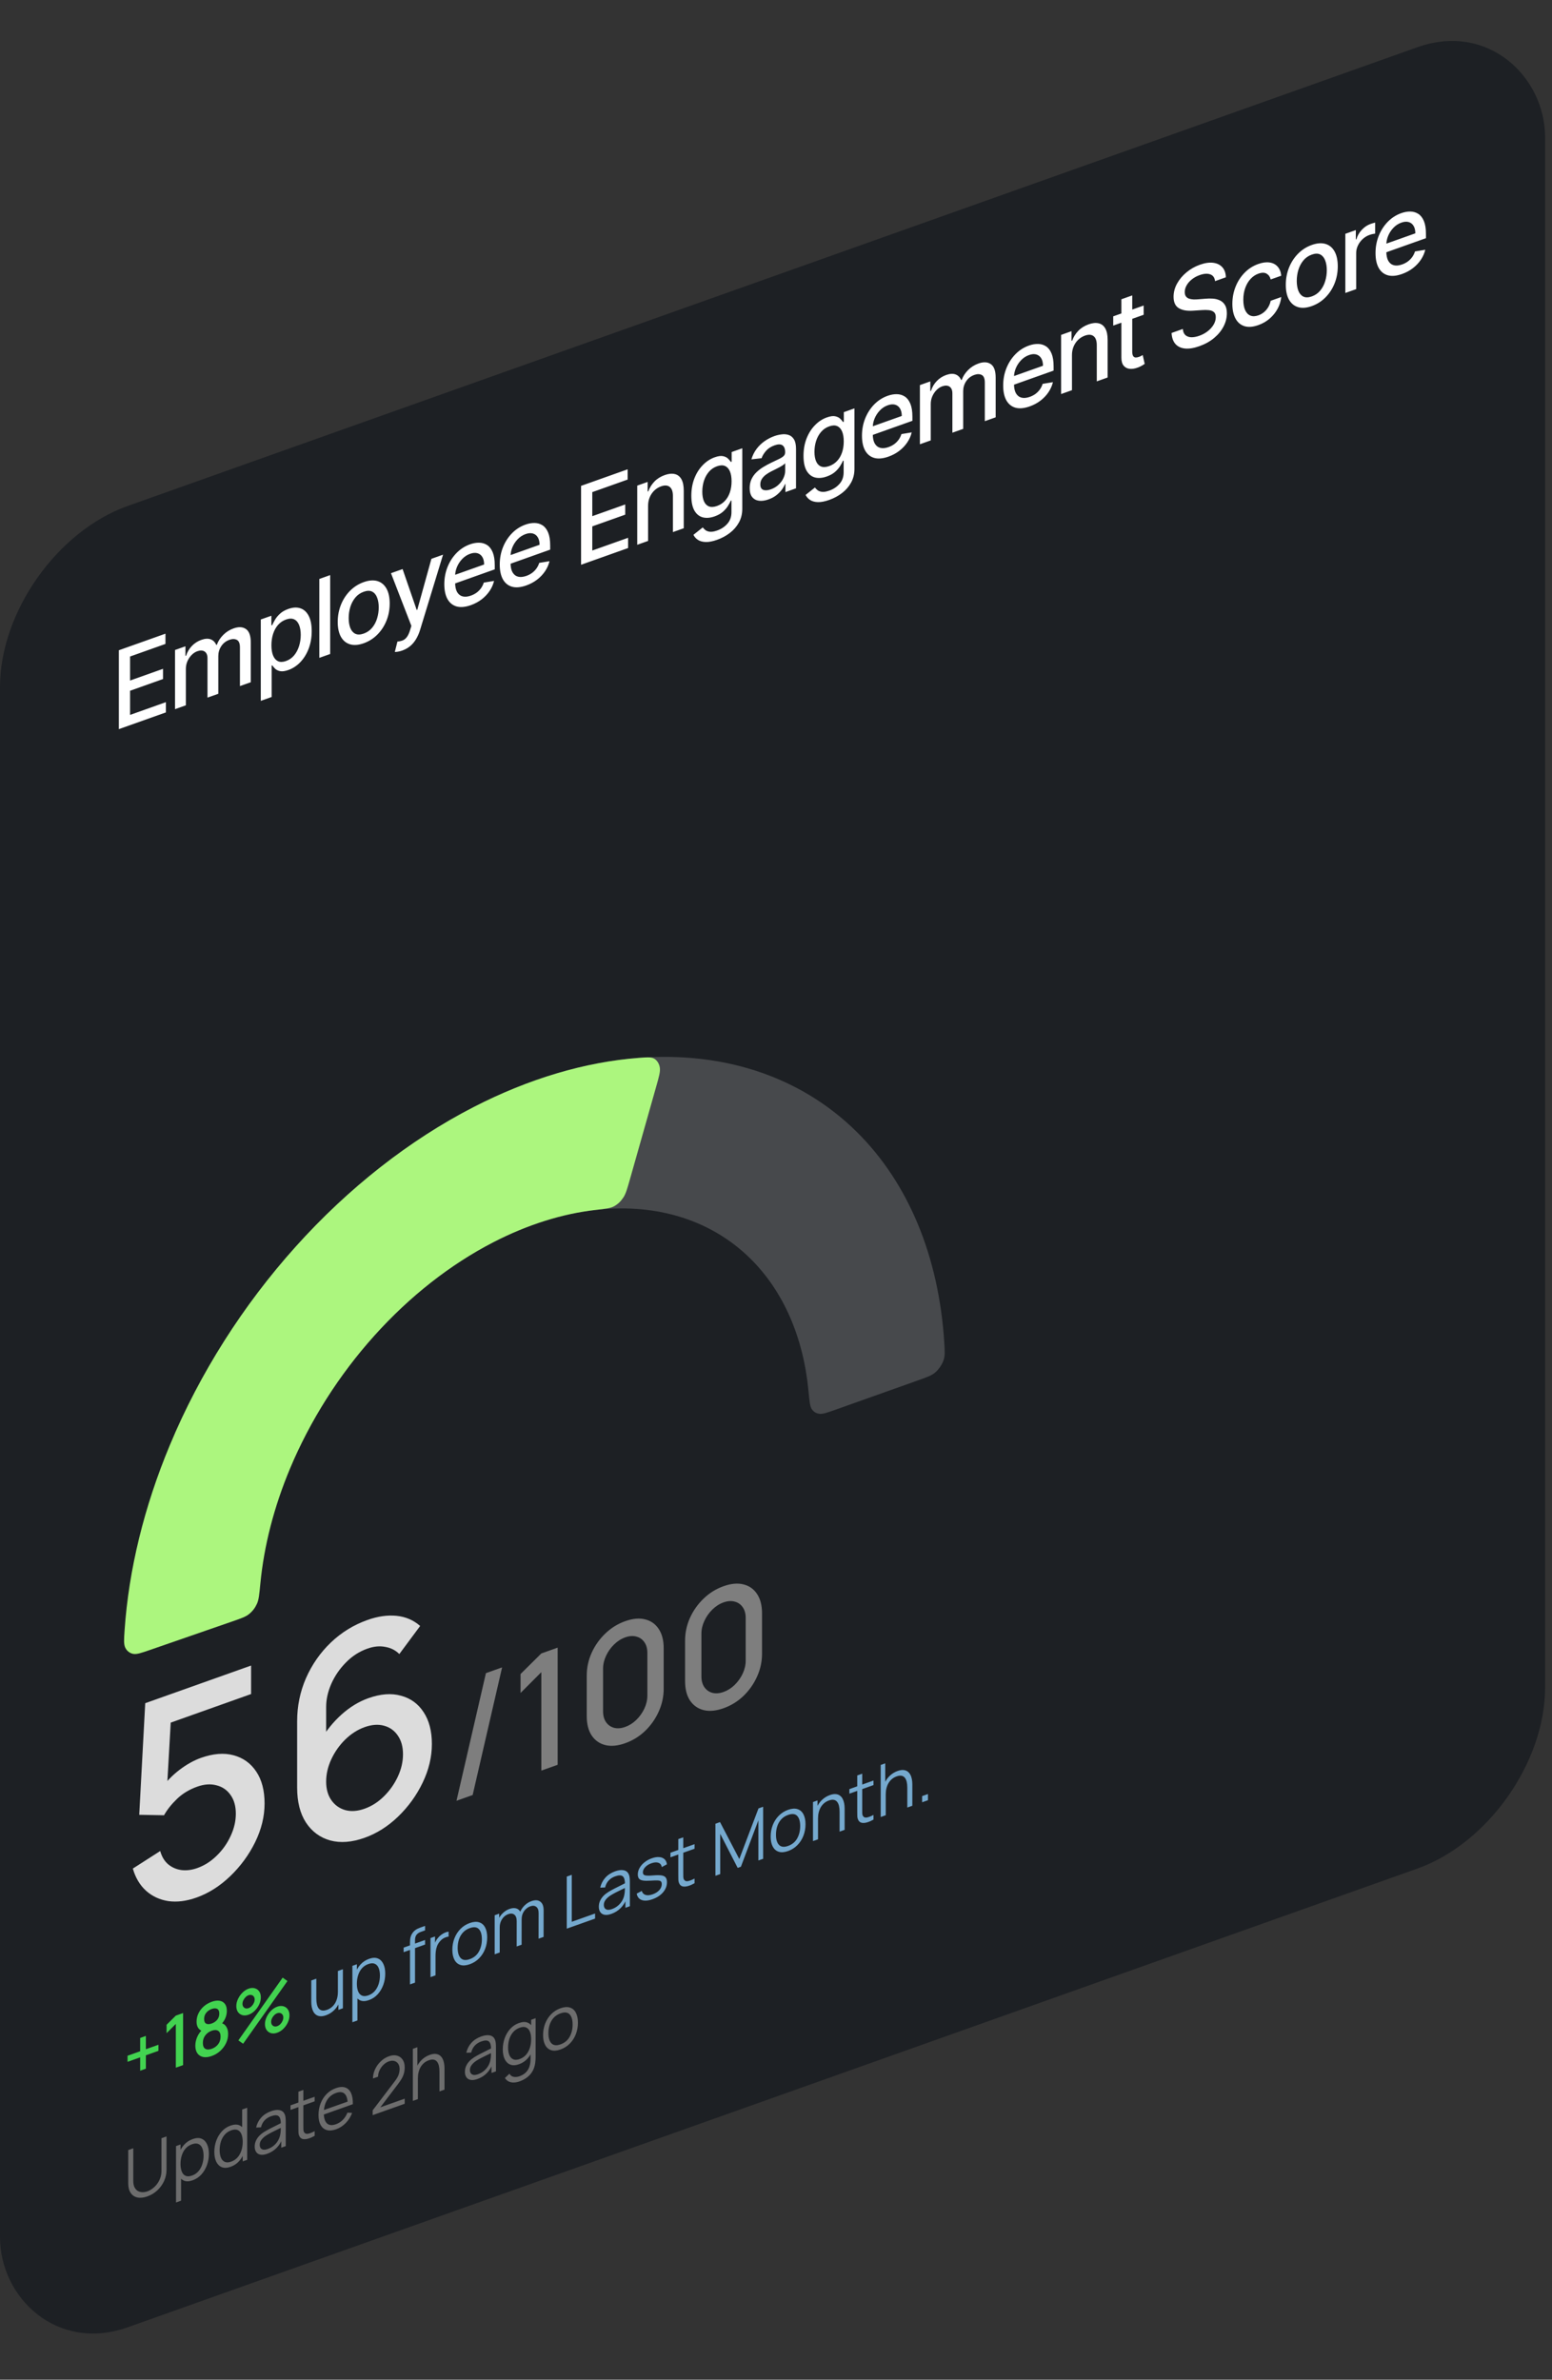 <svg width="212" height="325" viewBox="0 0 212 325" fill="none" xmlns="http://www.w3.org/2000/svg">
<rect x="0" y="0" width="212" height="325" fill="#333333" stroke="none"/>
<g clip-path="url(#clip0_13_14)">
<rect width="224.052" height="248.741" rx="18.517" transform="matrix(0.942 -0.335 0 1 0 75.303)" fill="#1D2024"/>
<path d="M16.236 99.579V88.805L22.6 86.543V87.942L17.767 89.66V92.942L22.268 91.342V92.736L17.767 94.337V97.635L22.659 95.895V97.295L16.236 99.579ZM23.907 96.851V88.771L25.33 88.265V89.58L25.424 89.547C25.583 89.045 25.842 88.606 26.202 88.228C26.562 87.848 26.994 87.568 27.496 87.39C28.005 87.209 28.431 87.184 28.775 87.314C29.122 87.443 29.378 87.699 29.543 88.082L29.622 88.054C29.804 87.558 30.093 87.112 30.49 86.715C30.886 86.314 31.359 86.016 31.907 85.821C32.598 85.576 33.161 85.605 33.597 85.909C34.037 86.213 34.257 86.827 34.257 87.753V93.171L32.775 93.698V88.427C32.775 87.88 32.634 87.534 32.353 87.388C32.072 87.243 31.737 87.239 31.347 87.378C30.865 87.549 30.49 87.84 30.222 88.251C29.954 88.658 29.82 89.108 29.82 89.599V94.749L28.343 95.274V89.903C28.343 89.464 28.215 89.158 27.957 88.983C27.699 88.808 27.364 88.794 26.951 88.941C26.67 89.041 26.41 89.212 26.172 89.454C25.938 89.692 25.748 89.975 25.602 90.304C25.46 90.632 25.389 90.978 25.389 91.342V96.324L23.907 96.851ZM35.624 95.715V84.605L37.071 84.091V85.4L37.195 85.356C37.281 85.157 37.405 84.919 37.566 84.64C37.728 84.362 37.953 84.089 38.241 83.822C38.528 83.551 38.908 83.332 39.381 83.164C39.995 82.946 40.544 82.915 41.026 83.073C41.508 83.232 41.887 83.572 42.161 84.096C42.439 84.618 42.578 85.315 42.578 86.188C42.578 87.062 42.44 87.859 42.166 88.581C41.892 89.299 41.515 89.912 41.036 90.419C40.557 90.922 40.01 91.283 39.395 91.502C38.933 91.666 38.554 91.719 38.26 91.658C37.97 91.597 37.742 91.485 37.576 91.323C37.411 91.161 37.284 91.009 37.195 90.869L37.106 90.901V95.188L35.624 95.715ZM37.076 88.129C37.076 88.697 37.154 89.167 37.309 89.54C37.464 89.913 37.689 90.168 37.983 90.305C38.277 90.439 38.637 90.43 39.063 90.278C39.506 90.121 39.876 89.865 40.174 89.51C40.471 89.152 40.696 88.73 40.848 88.245C41.003 87.758 41.081 87.245 41.081 86.705C41.081 86.172 41.005 85.72 40.853 85.35C40.704 84.978 40.479 84.723 40.179 84.585C39.881 84.445 39.509 84.454 39.063 84.613C38.634 84.766 38.27 85.013 37.973 85.353C37.679 85.693 37.456 86.1 37.304 86.575C37.152 87.05 37.076 87.568 37.076 88.129ZM45.101 78.542V89.316L43.619 89.843V79.069L45.101 78.542ZM49.682 87.85C48.968 88.103 48.346 88.151 47.813 87.993C47.282 87.835 46.868 87.496 46.574 86.977C46.28 86.457 46.133 85.78 46.133 84.945C46.133 84.107 46.28 83.322 46.574 82.59C46.868 81.857 47.282 81.223 47.813 80.686C48.346 80.15 48.968 79.755 49.682 79.501C50.396 79.248 51.019 79.2 51.551 79.358C52.083 79.516 52.496 79.856 52.79 80.38C53.084 80.903 53.231 81.583 53.231 82.422C53.231 83.256 53.084 84.038 52.79 84.767C52.496 85.496 52.083 86.128 51.551 86.665C51.019 87.201 50.396 87.596 49.682 87.85ZM49.687 86.528C50.15 86.363 50.533 86.097 50.837 85.729C51.141 85.362 51.366 84.936 51.511 84.453C51.66 83.969 51.734 83.468 51.734 82.949C51.734 82.433 51.66 81.986 51.511 81.608C51.366 81.224 51.141 80.955 50.837 80.8C50.533 80.645 50.15 80.65 49.687 80.815C49.221 80.98 48.834 81.249 48.527 81.622C48.223 81.993 47.997 82.422 47.848 82.91C47.703 83.393 47.63 83.892 47.63 84.408C47.63 84.927 47.703 85.376 47.848 85.756C47.997 86.134 48.223 86.399 48.527 86.551C48.834 86.701 49.221 86.693 49.687 86.528ZM54.944 88.846C54.722 88.924 54.521 88.977 54.339 89.003C54.157 89.032 54.022 89.042 53.933 89.032L54.289 87.616C54.56 87.597 54.802 87.544 55.013 87.459C55.225 87.373 55.411 87.222 55.573 87.007C55.738 86.79 55.884 86.481 56.009 86.079L56.193 85.477L53.407 78.282L54.993 77.718L56.921 83.303L57.001 83.275L58.929 76.319L60.52 75.753L57.382 86.027C57.237 86.5 57.052 86.921 56.827 87.292C56.602 87.667 56.335 87.983 56.024 88.241C55.714 88.498 55.353 88.7 54.944 88.846ZM64.316 82.647C63.565 82.913 62.919 82.973 62.377 82.826C61.839 82.673 61.423 82.339 61.129 81.823C60.838 81.302 60.692 80.623 60.692 79.784C60.692 78.957 60.838 78.176 61.129 77.441C61.423 76.705 61.832 76.067 62.358 75.526C62.886 74.984 63.504 74.587 64.211 74.335C64.641 74.183 65.057 74.11 65.46 74.118C65.864 74.125 66.225 74.233 66.546 74.442C66.866 74.65 67.119 74.98 67.304 75.429C67.489 75.876 67.582 76.465 67.582 77.198V77.756L61.53 79.907V78.729L66.129 77.094C66.129 76.68 66.05 76.342 65.892 76.079C65.733 75.813 65.51 75.638 65.222 75.554C64.938 75.469 64.605 75.495 64.221 75.631C63.805 75.779 63.441 76.017 63.131 76.345C62.824 76.668 62.586 77.033 62.417 77.441C62.252 77.843 62.169 78.246 62.169 78.649V79.57C62.169 80.11 62.258 80.537 62.437 80.853C62.619 81.167 62.871 81.366 63.195 81.451C63.519 81.532 63.898 81.496 64.33 81.342C64.611 81.242 64.867 81.109 65.099 80.943C65.33 80.773 65.53 80.572 65.698 80.34C65.867 80.108 65.996 79.85 66.085 79.566L67.488 79.336C67.375 79.814 67.174 80.27 66.883 80.703C66.595 81.131 66.234 81.514 65.797 81.852C65.365 82.184 64.871 82.449 64.316 82.647ZM71.888 79.954C71.138 80.221 70.492 80.281 69.95 80.133C69.412 79.981 68.995 79.647 68.701 79.13C68.41 78.61 68.265 77.93 68.265 77.092C68.265 76.264 68.41 75.483 68.701 74.749C68.995 74.013 69.405 73.374 69.93 72.833C70.459 72.291 71.077 71.894 71.784 71.643C72.213 71.49 72.63 71.418 73.033 71.425C73.436 71.433 73.798 71.54 74.118 71.749C74.439 71.958 74.692 72.287 74.877 72.737C75.062 73.183 75.154 73.773 75.154 74.506V75.063L69.103 77.215V76.037L73.702 74.401C73.702 73.987 73.623 73.649 73.464 73.386C73.306 73.12 73.083 72.945 72.795 72.862C72.511 72.777 72.177 72.802 71.794 72.939C71.377 73.087 71.014 73.325 70.704 73.653C70.396 73.976 70.158 74.341 69.99 74.748C69.825 75.15 69.742 75.553 69.742 75.957V76.877C69.742 77.417 69.831 77.845 70.01 78.16C70.191 78.474 70.444 78.674 70.768 78.759C71.092 78.84 71.47 78.803 71.903 78.65C72.184 78.55 72.44 78.417 72.671 78.25C72.903 78.08 73.102 77.879 73.271 77.648C73.439 77.416 73.568 77.158 73.657 76.874L75.06 76.643C74.948 77.122 74.746 77.577 74.456 78.01C74.168 78.439 73.806 78.822 73.37 79.159C72.937 79.492 72.443 79.757 71.888 79.954ZM79.373 77.13V66.356L85.737 64.094V65.493L80.905 67.211V70.494L85.405 68.894V70.287L80.905 71.888V75.186L85.797 73.447V74.846L79.373 77.13ZM88.527 69.078V73.875L87.045 74.402V66.322L88.467 65.816V67.131L88.561 67.098C88.737 66.608 89.011 66.167 89.384 65.774C89.761 65.381 90.235 65.082 90.807 64.879C91.326 64.695 91.78 64.649 92.17 64.742C92.56 64.831 92.862 65.064 93.077 65.44C93.291 65.816 93.399 66.337 93.399 67.003V72.143L91.917 72.67V67.72C91.917 67.134 91.773 66.728 91.486 66.5C91.198 66.269 90.803 66.243 90.301 66.421C89.957 66.544 89.652 66.731 89.384 66.984C89.12 67.236 88.91 67.542 88.755 67.902C88.603 68.258 88.527 68.65 88.527 69.078ZM97.959 73.72C97.355 73.935 96.834 74.036 96.398 74.022C95.965 74.008 95.612 73.911 95.337 73.731C95.063 73.552 94.858 73.321 94.723 73.04L95.996 72.029C96.086 72.152 96.205 72.273 96.353 72.392C96.505 72.513 96.71 72.589 96.968 72.62C97.229 72.65 97.564 72.592 97.974 72.447C98.536 72.247 99 71.936 99.367 71.515C99.734 71.097 99.917 70.572 99.917 69.941V68.352L99.823 68.386C99.734 68.589 99.605 68.826 99.436 69.097C99.271 69.366 99.043 69.629 98.752 69.887C98.462 70.145 98.083 70.356 97.617 70.522C97.016 70.736 96.474 70.779 95.992 70.653C95.512 70.522 95.132 70.213 94.852 69.727C94.574 69.237 94.435 68.562 94.435 67.703C94.435 66.844 94.572 66.058 94.847 65.347C95.124 64.635 95.504 64.03 95.987 63.532C96.469 63.031 97.016 62.672 97.627 62.454C98.1 62.286 98.481 62.235 98.772 62.3C99.063 62.361 99.289 62.474 99.451 62.637C99.616 62.799 99.743 62.948 99.833 63.085L99.942 63.046V61.736L101.394 61.22V69.479C101.394 70.173 101.242 70.797 100.938 71.351C100.634 71.904 100.223 72.38 99.704 72.778C99.188 73.176 98.607 73.49 97.959 73.72ZM97.944 69.101C98.371 68.95 98.731 68.716 99.025 68.401C99.322 68.082 99.547 67.697 99.699 67.246C99.854 66.791 99.932 66.285 99.932 65.727C99.932 65.184 99.856 64.732 99.704 64.372C99.552 64.013 99.329 63.769 99.035 63.642C98.741 63.512 98.377 63.524 97.944 63.678C97.498 63.836 97.126 64.091 96.829 64.442C96.532 64.79 96.307 65.2 96.155 65.671C96.006 66.141 95.932 66.634 95.932 67.15C95.932 67.679 96.008 68.117 96.16 68.463C96.312 68.808 96.537 69.04 96.834 69.159C97.135 69.277 97.505 69.257 97.944 69.101ZM104.978 68.205C104.495 68.376 104.059 68.437 103.669 68.386C103.28 68.332 102.971 68.163 102.743 67.879C102.518 67.594 102.406 67.187 102.406 66.657C102.406 66.201 102.488 65.797 102.653 65.444C102.819 65.09 103.042 64.778 103.322 64.506C103.603 64.234 103.917 63.993 104.264 63.782C104.611 63.571 104.965 63.379 105.325 63.205C105.781 62.987 106.151 62.809 106.435 62.673C106.719 62.534 106.926 62.399 107.055 62.269C107.184 62.139 107.248 61.979 107.248 61.79V61.753C107.248 61.294 107.126 60.981 106.881 60.816C106.64 60.649 106.28 60.651 105.801 60.821C105.302 60.998 104.909 61.256 104.621 61.593C104.337 61.925 104.14 62.253 104.031 62.576L102.638 62.734C102.804 62.185 103.045 61.703 103.362 61.288C103.683 60.869 104.051 60.517 104.467 60.233C104.884 59.944 105.322 59.718 105.781 59.555C106.085 59.447 106.407 59.371 106.747 59.327C107.091 59.279 107.412 59.301 107.709 59.396C108.01 59.489 108.256 59.687 108.447 59.99C108.639 60.291 108.735 60.735 108.735 61.324V66.69L107.288 67.205V66.1L107.228 66.121C107.132 66.359 106.989 66.61 106.797 66.874C106.605 67.139 106.359 67.389 106.058 67.626C105.758 67.863 105.398 68.055 104.978 68.205ZM105.3 66.828C105.71 66.682 106.06 66.472 106.351 66.196C106.645 65.92 106.868 65.616 107.02 65.285C107.175 64.949 107.253 64.622 107.253 64.303V63.261C107.2 63.336 107.098 63.425 106.946 63.528C106.797 63.627 106.627 63.727 106.435 63.831C106.243 63.93 106.057 64.027 105.875 64.119C105.693 64.208 105.541 64.284 105.419 64.344C105.132 64.485 104.869 64.644 104.631 64.819C104.396 64.994 104.208 65.192 104.066 65.415C103.927 65.632 103.858 65.882 103.858 66.162C103.858 66.551 103.993 66.798 104.264 66.901C104.535 67.001 104.88 66.977 105.3 66.828ZM113.282 68.272C112.677 68.487 112.156 68.588 111.72 68.574C111.287 68.56 110.934 68.463 110.66 68.284C110.385 68.104 110.181 67.873 110.045 67.592L111.319 66.581C111.408 66.704 111.527 66.825 111.676 66.944C111.828 67.065 112.033 67.141 112.29 67.172C112.551 67.202 112.887 67.144 113.296 66.999C113.858 66.799 114.322 66.488 114.689 66.067C115.056 65.649 115.239 65.124 115.239 64.493V62.904L115.145 62.938C115.056 63.141 114.927 63.378 114.759 63.649C114.593 63.918 114.365 64.181 114.075 64.439C113.784 64.697 113.406 64.908 112.94 65.074C112.338 65.288 111.796 65.332 111.314 65.205C110.835 65.074 110.455 64.765 110.174 64.279C109.896 63.789 109.758 63.114 109.758 62.255C109.758 61.396 109.895 60.61 110.169 59.899C110.446 59.187 110.826 58.582 111.309 58.084C111.791 57.583 112.338 57.224 112.95 57.006C113.422 56.838 113.804 56.787 114.094 56.852C114.385 56.913 114.612 57.026 114.773 57.189C114.939 57.351 115.066 57.501 115.155 57.637L115.264 57.598V56.288L116.716 55.772V64.031C116.716 64.725 116.564 65.349 116.26 65.903C115.956 66.456 115.545 66.932 115.026 67.331C114.511 67.728 113.929 68.041 113.282 68.272ZM113.267 63.653C113.693 63.502 114.053 63.268 114.347 62.953C114.645 62.634 114.869 62.249 115.021 61.798C115.177 61.343 115.254 60.837 115.254 60.279C115.254 59.736 115.178 59.284 115.026 58.924C114.874 58.565 114.651 58.321 114.357 58.194C114.063 58.064 113.7 58.076 113.267 58.23C112.821 58.388 112.449 58.643 112.152 58.994C111.854 59.342 111.629 59.752 111.477 60.223C111.329 60.693 111.254 61.186 111.254 61.702C111.254 62.231 111.33 62.669 111.482 63.014C111.634 63.36 111.859 63.593 112.156 63.711C112.457 63.829 112.827 63.809 113.267 63.653ZM121.366 62.362C120.616 62.629 119.97 62.688 119.428 62.541C118.889 62.389 118.473 62.054 118.179 61.538C117.888 61.017 117.743 60.338 117.743 59.5C117.743 58.672 117.888 57.891 118.179 57.156C118.473 56.421 118.883 55.782 119.408 55.241C119.937 54.699 120.555 54.302 121.262 54.051C121.691 53.898 122.108 53.825 122.511 53.833C122.914 53.84 123.276 53.948 123.596 54.157C123.917 54.366 124.17 54.695 124.355 55.145C124.54 55.591 124.632 56.181 124.632 56.913V57.471L118.58 59.623V58.444L123.18 56.809C123.18 56.395 123.101 56.057 122.942 55.794C122.783 55.528 122.56 55.353 122.273 55.269C121.989 55.185 121.655 55.21 121.272 55.347C120.855 55.495 120.492 55.733 120.181 56.06C119.874 56.384 119.636 56.749 119.468 57.156C119.302 57.558 119.22 57.961 119.22 58.364V59.285C119.22 59.825 119.309 60.253 119.487 60.568C119.669 60.882 119.922 61.082 120.246 61.166C120.57 61.248 120.948 61.211 121.381 61.057C121.662 60.958 121.918 60.825 122.149 60.658C122.38 60.488 122.58 60.287 122.749 60.056C122.917 59.824 123.046 59.566 123.135 59.282L124.538 59.051C124.426 59.529 124.224 59.985 123.933 60.418C123.646 60.846 123.284 61.229 122.848 61.567C122.415 61.9 121.921 62.165 121.366 62.362ZM125.657 60.673V52.593L127.08 52.087V53.403L127.174 53.369C127.333 52.867 127.592 52.428 127.952 52.051C128.312 51.67 128.744 51.391 129.246 51.212C129.755 51.031 130.181 51.006 130.525 51.136C130.872 51.265 131.128 51.521 131.293 51.904L131.372 51.876C131.554 51.38 131.843 50.934 132.24 50.537C132.636 50.136 133.109 49.839 133.657 49.644C134.348 49.398 134.911 49.427 135.347 49.732C135.787 50.035 136.006 50.649 136.006 51.575V56.993L134.524 57.52V52.249C134.524 51.702 134.384 51.356 134.103 51.21C133.822 51.065 133.487 51.061 133.097 51.2C132.615 51.371 132.24 51.663 131.972 52.073C131.704 52.481 131.57 52.93 131.57 53.421V58.571L130.093 59.096V53.725C130.093 53.287 129.965 52.98 129.707 52.805C129.449 52.63 129.114 52.616 128.701 52.763C128.42 52.863 128.16 53.034 127.922 53.276C127.688 53.514 127.498 53.797 127.352 54.126C127.21 54.454 127.139 54.8 127.139 55.165V60.146L125.657 60.673ZM140.655 55.504C139.905 55.77 139.259 55.83 138.717 55.683C138.178 55.531 137.762 55.196 137.468 54.68C137.177 54.159 137.032 53.48 137.032 52.642C137.032 51.814 137.177 51.033 137.468 50.298C137.762 49.562 138.172 48.924 138.697 48.383C139.226 47.841 139.843 47.444 140.551 47.193C140.98 47.04 141.397 46.967 141.8 46.975C142.203 46.982 142.565 47.09 142.885 47.299C143.206 47.508 143.458 47.837 143.643 48.286C143.828 48.733 143.921 49.322 143.921 50.055V50.613L137.869 52.765V51.586L142.469 49.951C142.469 49.537 142.389 49.199 142.231 48.936C142.072 48.67 141.849 48.495 141.562 48.411C141.278 48.326 140.944 48.352 140.561 48.488C140.144 48.636 139.781 48.874 139.47 49.202C139.163 49.525 138.925 49.891 138.756 50.298C138.591 50.7 138.509 51.103 138.509 51.506V52.427C138.509 52.967 138.598 53.395 138.776 53.71C138.958 54.024 139.211 54.223 139.535 54.308C139.858 54.389 140.237 54.353 140.67 54.199C140.95 54.099 141.207 53.966 141.438 53.8C141.669 53.63 141.869 53.429 142.038 53.197C142.206 52.966 142.335 52.708 142.424 52.423L143.827 52.193C143.714 52.671 143.513 53.127 143.222 53.56C142.935 53.988 142.573 54.371 142.137 54.709C141.704 55.041 141.21 55.306 140.655 55.504ZM146.428 48.49V53.288L144.946 53.815V45.735L146.369 45.229V46.544L146.463 46.511C146.638 46.021 146.912 45.579 147.286 45.187C147.662 44.794 148.136 44.495 148.708 44.292C149.227 44.108 149.681 44.062 150.071 44.155C150.461 44.244 150.763 44.477 150.978 44.853C151.193 45.229 151.3 45.75 151.3 46.416V51.556L149.818 52.083V47.133C149.818 46.547 149.675 46.14 149.387 45.913C149.1 45.682 148.705 45.656 148.203 45.834C147.859 45.956 147.553 46.144 147.286 46.397C147.021 46.649 146.811 46.955 146.656 47.315C146.504 47.671 146.428 48.063 146.428 48.49ZM156.222 41.726V42.988L152.064 44.467V43.204L156.222 41.726ZM153.179 40.872L154.661 40.345V47.988C154.661 48.293 154.704 48.508 154.79 48.632C154.876 48.752 154.987 48.816 155.122 48.824C155.261 48.827 155.411 48.8 155.573 48.742C155.692 48.7 155.796 48.654 155.885 48.605C155.975 48.556 156.044 48.517 156.094 48.489L156.361 49.693C156.275 49.759 156.153 49.837 155.994 49.929C155.836 50.024 155.638 50.115 155.4 50.203C155.01 50.349 154.646 50.405 154.309 50.37C153.972 50.336 153.7 50.194 153.491 49.946C153.283 49.697 153.179 49.329 153.179 48.841V40.872ZM165.972 38.396C165.92 37.916 165.702 37.608 165.318 37.471C164.935 37.33 164.453 37.363 163.871 37.57C163.455 37.718 163.094 37.916 162.79 38.165C162.486 38.409 162.25 38.683 162.082 38.985C161.916 39.282 161.834 39.583 161.834 39.888C161.834 40.144 161.89 40.345 162.002 40.491C162.118 40.636 162.268 40.738 162.453 40.799C162.642 40.855 162.843 40.886 163.058 40.894C163.273 40.899 163.479 40.892 163.678 40.874L164.669 40.795C164.993 40.764 165.325 40.76 165.665 40.783C166.006 40.805 166.321 40.883 166.612 41.014C166.903 41.146 167.137 41.353 167.316 41.637C167.497 41.92 167.588 42.303 167.588 42.787C167.588 43.397 167.44 43.992 167.142 44.571C166.848 45.149 166.42 45.675 165.858 46.148C165.3 46.62 164.624 46.997 163.831 47.279C163.071 47.549 162.414 47.655 161.859 47.596C161.304 47.538 160.869 47.329 160.555 46.971C160.241 46.609 160.068 46.11 160.035 45.473L161.571 44.926C161.601 45.305 161.72 45.587 161.928 45.773C162.139 45.953 162.409 46.049 162.736 46.059C163.066 46.064 163.428 45.997 163.821 45.857C164.254 45.703 164.639 45.494 164.976 45.231C165.317 44.962 165.584 44.664 165.779 44.335C165.974 44.003 166.072 43.661 166.072 43.31C166.072 42.991 165.986 42.761 165.814 42.618C165.645 42.475 165.416 42.388 165.125 42.358C164.837 42.327 164.512 42.325 164.149 42.353L162.949 42.432C162.136 42.486 161.492 42.37 161.016 42.083C160.544 41.795 160.307 41.276 160.307 40.526C160.307 39.905 160.466 39.307 160.783 38.731C161.1 38.155 161.53 37.643 162.072 37.194C162.614 36.742 163.225 36.395 163.906 36.153C164.593 35.909 165.199 35.821 165.725 35.89C166.253 35.958 166.67 36.163 166.974 36.504C167.278 36.841 167.436 37.297 167.45 37.87L165.972 38.396ZM171.887 44.399C171.15 44.661 170.516 44.709 169.984 44.544C169.455 44.375 169.049 44.026 168.765 43.5C168.48 42.973 168.338 42.305 168.338 41.495C168.338 40.674 168.484 39.898 168.774 39.167C169.065 38.432 169.475 37.794 170.004 37.252C170.532 36.709 171.155 36.311 171.872 36.056C172.451 35.85 172.966 35.781 173.419 35.848C173.871 35.911 174.236 36.097 174.514 36.406C174.795 36.712 174.962 37.128 175.015 37.653L173.572 38.166C173.493 37.815 173.311 37.554 173.027 37.381C172.746 37.208 172.37 37.205 171.897 37.373C171.484 37.52 171.122 37.764 170.812 38.106C170.504 38.443 170.265 38.854 170.093 39.34C169.921 39.822 169.835 40.35 169.835 40.925C169.835 41.515 169.919 41.993 170.088 42.361C170.256 42.729 170.494 42.976 170.802 43.102C171.112 43.226 171.477 43.214 171.897 43.065C172.178 42.965 172.432 42.82 172.66 42.63C172.892 42.436 173.085 42.207 173.24 41.945C173.399 41.682 173.51 41.394 173.572 41.08L175.015 40.567C174.962 41.109 174.802 41.632 174.534 42.138C174.266 42.643 173.908 43.093 173.458 43.488C173.012 43.882 172.489 44.185 171.887 44.399ZM179.187 41.803C178.473 42.057 177.851 42.105 177.319 41.947C176.787 41.789 176.374 41.45 176.079 40.931C175.785 40.411 175.638 39.734 175.638 38.899C175.638 38.061 175.785 37.276 176.079 36.543C176.374 35.811 176.787 35.177 177.319 34.64C177.851 34.104 178.473 33.709 179.187 33.455C179.901 33.201 180.524 33.154 181.056 33.312C181.588 33.47 182.001 33.81 182.295 34.333C182.589 34.856 182.736 35.537 182.736 36.375C182.736 37.21 182.589 37.992 182.295 38.721C182.001 39.449 181.588 40.082 181.056 40.618C180.524 41.155 179.901 41.55 179.187 41.803ZM179.192 40.481C179.655 40.317 180.038 40.051 180.342 39.683C180.646 39.316 180.871 38.89 181.016 38.407C181.165 37.923 181.239 37.421 181.239 36.902C181.239 36.387 181.165 35.94 181.016 35.561C180.871 35.178 180.646 34.909 180.342 34.754C180.038 34.599 179.655 34.604 179.192 34.769C178.726 34.934 178.34 35.203 178.032 35.575C177.728 35.947 177.502 36.376 177.353 36.864C177.208 37.347 177.135 37.846 177.135 38.361C177.135 38.88 177.208 39.33 177.353 39.709C177.502 40.088 177.728 40.353 178.032 40.504C178.34 40.655 178.726 40.647 179.192 40.481ZM183.771 40.011V31.93L185.203 31.421V32.705L185.283 32.677C185.421 32.192 185.666 31.764 186.016 31.39C186.37 31.012 186.77 30.743 187.216 30.585C187.308 30.552 187.417 30.517 187.543 30.479C187.672 30.44 187.772 30.413 187.845 30.398V31.902C187.786 31.906 187.68 31.924 187.528 31.957C187.376 31.987 187.224 32.028 187.072 32.083C186.722 32.207 186.409 32.397 186.135 32.652C185.864 32.903 185.649 33.195 185.491 33.528C185.332 33.858 185.253 34.199 185.253 34.549V39.484L183.771 40.011ZM191.517 37.419C190.767 37.686 190.121 37.746 189.579 37.598C189.04 37.446 188.624 37.112 188.33 36.596C188.039 36.075 187.894 35.395 187.894 34.557C187.894 33.73 188.039 32.948 188.33 32.214C188.624 31.478 189.034 30.84 189.559 30.299C190.088 29.756 190.706 29.36 191.413 29.108C191.842 28.955 192.259 28.883 192.662 28.89C193.065 28.898 193.427 29.006 193.747 29.215C194.068 29.423 194.321 29.752 194.506 30.202C194.691 30.648 194.783 31.238 194.783 31.971V32.529L188.731 34.68V33.502L193.331 31.866C193.331 31.453 193.252 31.114 193.093 30.852C192.935 30.585 192.712 30.41 192.424 30.327C192.14 30.242 191.806 30.268 191.423 30.404C191.007 30.552 190.643 30.79 190.332 31.118C190.025 31.441 189.787 31.806 189.619 32.213C189.453 32.616 189.371 33.019 189.371 33.422V34.342C189.371 34.883 189.46 35.31 189.639 35.626C189.82 35.94 190.073 36.139 190.397 36.224C190.721 36.305 191.099 36.269 191.532 36.115C191.813 36.015 192.069 35.882 192.3 35.715C192.531 35.545 192.731 35.345 192.9 35.113C193.068 34.881 193.197 34.623 193.286 34.339L194.689 34.108C194.577 34.587 194.375 35.042 194.084 35.476C193.797 35.904 193.435 36.287 192.999 36.624C192.566 36.957 192.072 37.222 191.517 37.419Z" fill="white"/>
<path d="M125.454 188.499C126.681 188.063 127.294 187.845 127.788 187.406C128.26 186.985 128.677 186.365 128.884 185.775C129.099 185.158 129.062 184.562 128.987 183.369C128.248 171.602 124.084 161.54 117.002 154.555C109.163 146.823 98.209 143.315 85.912 144.598C73.615 145.881 60.696 151.88 49.246 161.624C38.902 170.427 30.303 181.822 24.562 194.265C23.98 195.526 23.689 196.157 23.654 196.754C23.62 197.326 23.794 197.885 24.109 198.223C24.439 198.576 24.988 198.673 26.085 198.867L36.085 200.634C37.193 200.83 37.747 200.928 38.242 200.775C38.771 200.613 39.199 200.333 39.639 199.865C40.051 199.427 40.415 198.684 41.143 197.198C44.979 189.368 50.498 182.218 57.068 176.627C64.746 170.093 73.408 166.071 81.653 165.21C89.897 164.35 97.242 166.702 102.498 171.886C106.996 176.323 109.739 182.611 110.437 189.968C110.569 191.364 110.635 192.062 110.881 192.432C111.142 192.827 111.471 193.027 111.954 193.084C112.407 193.138 113.027 192.918 114.266 192.477L125.454 188.499Z" fill="#AFAFAF" fill-opacity="0.29"/>
<path d="M89.626 148.427C90.016 147.053 90.21 146.366 90.131 145.814C90.056 145.286 89.766 144.819 89.37 144.588C88.956 144.347 88.399 144.389 87.286 144.474C79.926 145.032 72.236 147.315 64.684 151.199C55.925 155.704 47.601 162.234 40.392 170.256C33.183 178.278 27.293 187.564 23.204 197.355C19.679 205.797 17.579 214.409 17.018 222.664C16.933 223.913 16.89 224.537 17.102 225.004C17.304 225.45 17.717 225.78 18.187 225.869C18.679 225.962 19.292 225.75 20.519 225.325L31.706 221.451C32.946 221.021 33.566 220.807 34.02 220.435C34.505 220.038 34.837 219.606 35.102 219.026C35.351 218.482 35.423 217.736 35.567 216.243C36.063 211.111 37.429 205.799 39.608 200.584C42.349 194.019 46.298 187.793 51.132 182.414C55.965 177.035 61.547 172.657 67.419 169.637C72.085 167.237 76.829 165.749 81.406 165.237C82.737 165.088 83.402 165.014 83.889 164.739C84.408 164.446 84.796 164.077 85.153 163.537C85.489 163.03 85.685 162.336 86.078 160.949L89.626 148.427Z" fill="#ACF67E"/>
<path d="M19.145 282.8V280.973L17.423 281.585V280.755L19.145 280.143V278.326L19.926 278.048V279.865L21.643 279.255V280.085L19.926 280.695V282.522L19.145 282.8ZM24.018 282.385V276.411L22.757 277.674V276.523L24.018 275.275L25.009 274.923V282.033L24.018 282.385ZM28.921 280.79C28.483 280.946 28.096 280.992 27.758 280.928C27.423 280.859 27.159 280.693 26.967 280.429C26.777 280.163 26.683 279.812 26.683 279.374C26.683 278.966 26.773 278.56 26.953 278.157C27.133 277.754 27.401 277.392 27.758 277.071L27.739 277.433C27.454 277.347 27.233 277.192 27.078 276.967C26.926 276.738 26.85 276.449 26.85 276.1C26.85 275.695 26.939 275.313 27.116 274.954C27.292 274.595 27.536 274.279 27.846 274.008C28.159 273.735 28.517 273.527 28.921 273.384C29.324 273.24 29.681 273.194 29.991 273.245C30.301 273.296 30.544 273.438 30.721 273.672C30.898 273.905 30.986 274.224 30.986 274.629C30.986 274.978 30.913 275.319 30.768 275.65C30.622 275.982 30.399 276.297 30.098 276.595L30.084 276.254C30.437 276.312 30.706 276.48 30.889 276.758C31.072 277.032 31.163 277.373 31.163 277.781C31.163 278.219 31.067 278.638 30.875 279.039C30.683 279.44 30.417 279.794 30.079 280.102C29.741 280.407 29.355 280.636 28.921 280.79ZM28.921 279.808C29.28 279.68 29.572 279.473 29.795 279.186C30.019 278.896 30.13 278.55 30.13 278.148C30.13 277.747 30.019 277.48 29.795 277.349C29.575 277.213 29.284 277.21 28.921 277.339C28.558 277.468 28.265 277.679 28.041 277.973C27.821 278.262 27.711 278.607 27.711 279.008C27.711 279.41 27.823 279.676 28.046 279.808C28.269 279.936 28.561 279.936 28.921 279.808ZM28.921 276.351C29.228 276.242 29.476 276.073 29.665 275.845C29.857 275.612 29.954 275.329 29.954 274.997C29.954 274.664 29.857 274.45 29.665 274.354C29.476 274.253 29.228 274.257 28.921 274.366C28.614 274.476 28.364 274.648 28.172 274.885C27.979 275.118 27.883 275.4 27.883 275.733C27.883 276.065 27.979 276.28 28.172 276.376C28.364 276.469 28.614 276.461 28.921 276.351ZM33.211 279.117L32.559 278.657L38.612 270.086L39.264 270.551L33.211 279.117ZM37.868 277.609C37.561 277.718 37.28 277.739 37.026 277.672C36.775 277.6 36.573 277.457 36.421 277.245C36.269 277.029 36.193 276.756 36.193 276.427C36.193 276.105 36.271 275.781 36.426 275.456C36.581 275.131 36.785 274.842 37.04 274.59C37.294 274.339 37.57 274.16 37.868 274.054C38.175 273.945 38.456 273.926 38.71 273.997C38.964 274.064 39.166 274.206 39.315 274.423C39.467 274.636 39.543 274.907 39.543 275.236C39.543 275.565 39.467 275.892 39.315 276.216C39.166 276.535 38.964 276.821 38.71 277.073C38.456 277.321 38.175 277.5 37.868 277.609ZM37.868 276.715C38.02 276.661 38.158 276.573 38.282 276.45C38.409 276.322 38.51 276.178 38.584 276.016C38.662 275.854 38.701 275.694 38.701 275.536C38.701 275.377 38.662 275.245 38.584 275.137C38.51 275.029 38.409 274.958 38.282 274.924C38.158 274.886 38.02 274.894 37.868 274.948C37.719 275.001 37.581 275.091 37.454 275.218C37.33 275.342 37.229 275.484 37.151 275.647C37.077 275.808 37.04 275.968 37.04 276.126C37.04 276.284 37.077 276.417 37.151 276.526C37.229 276.633 37.33 276.706 37.454 276.744C37.581 276.778 37.719 276.768 37.868 276.715ZM33.955 275.149C33.648 275.258 33.367 275.279 33.113 275.211C32.859 275.14 32.656 274.999 32.504 274.786C32.355 274.569 32.28 274.296 32.28 273.967C32.28 273.644 32.358 273.32 32.513 272.995C32.668 272.67 32.873 272.382 33.127 272.13C33.382 271.878 33.657 271.7 33.955 271.594C34.262 271.485 34.541 271.466 34.793 271.538C35.047 271.605 35.25 271.747 35.402 271.963C35.554 272.176 35.63 272.447 35.63 272.776C35.63 273.105 35.554 273.432 35.402 273.756C35.25 274.076 35.047 274.362 34.793 274.614C34.541 274.861 34.262 275.04 33.955 275.149ZM33.955 274.255C34.104 274.202 34.242 274.114 34.369 273.989C34.496 273.862 34.597 273.717 34.672 273.556C34.749 273.394 34.788 273.233 34.788 273.075C34.788 272.917 34.749 272.785 34.672 272.677C34.597 272.569 34.496 272.497 34.369 272.464C34.242 272.427 34.104 272.435 33.955 272.487C33.806 272.54 33.668 272.631 33.541 272.758C33.417 272.881 33.316 273.024 33.239 273.187C33.161 273.349 33.123 273.509 33.123 273.667C33.123 273.825 33.161 273.958 33.239 274.066C33.316 274.173 33.417 274.246 33.541 274.284C33.665 274.319 33.803 274.309 33.955 274.255Z" fill="#42D350"/>
<path d="M44.536 275.224C44.235 275.331 43.971 275.375 43.745 275.357C43.522 275.337 43.331 275.272 43.173 275.16C43.017 275.047 42.892 274.901 42.796 274.721C42.7 274.538 42.63 274.334 42.586 274.11C42.543 273.881 42.521 273.647 42.521 273.407V270.474L43.21 270.229V272.95C43.21 273.243 43.236 273.505 43.289 273.736C43.342 273.968 43.425 274.157 43.54 274.304C43.658 274.446 43.808 274.536 43.991 274.573C44.178 274.609 44.402 274.58 44.666 274.486C44.908 274.4 45.12 274.28 45.303 274.126C45.489 273.971 45.645 273.789 45.769 273.58C45.896 273.367 45.992 273.131 46.057 272.871C46.122 272.607 46.155 272.326 46.155 272.026L46.639 271.968C46.639 272.514 46.549 273.005 46.369 273.441C46.189 273.877 45.941 274.247 45.624 274.55C45.308 274.854 44.945 275.078 44.536 275.224ZM46.225 274.49V273.176L46.155 273.201V269.182L46.839 268.939V274.271L46.225 274.49ZM50.395 273.155C49.933 273.319 49.543 273.335 49.223 273.202C48.904 273.065 48.662 272.814 48.497 272.447C48.333 272.078 48.251 271.628 48.251 271.098C48.251 270.558 48.333 270.048 48.497 269.569C48.665 269.084 48.91 268.663 49.232 268.305C49.555 267.947 49.952 267.684 50.423 267.516C50.883 267.353 51.276 267.336 51.605 267.466C51.934 267.596 52.185 267.843 52.359 268.205C52.536 268.567 52.624 269.013 52.624 269.543C52.624 270.076 52.536 270.587 52.359 271.074C52.182 271.562 51.928 271.99 51.596 272.358C51.264 272.723 50.864 272.988 50.395 273.155ZM48.134 276.181V268.478L48.749 268.26V272.274L48.823 272.248V275.936L48.134 276.181ZM50.326 272.503C50.676 272.379 50.968 272.181 51.2 271.911C51.433 271.641 51.607 271.324 51.721 270.96C51.839 270.592 51.898 270.206 51.898 269.801C51.898 269.4 51.841 269.058 51.726 268.776C51.611 268.494 51.436 268.301 51.2 268.198C50.968 268.093 50.672 268.104 50.312 268.232C49.961 268.357 49.67 268.551 49.437 268.815C49.208 269.077 49.035 269.39 48.921 269.754C48.806 270.114 48.749 270.503 48.749 270.921C48.749 271.333 48.806 271.681 48.921 271.966C49.035 272.248 49.209 272.439 49.442 272.541C49.674 272.643 49.969 272.63 50.326 272.503ZM56.006 271.012V265.284C56.006 265.146 56.013 265.007 56.025 264.868C56.04 264.727 56.07 264.588 56.113 264.451C56.157 264.31 56.225 264.171 56.318 264.033C56.42 263.878 56.532 263.752 56.653 263.657C56.774 263.558 56.9 263.477 57.03 263.414C57.163 263.35 57.294 263.296 57.421 263.25L58.063 263.022V263.634L57.467 263.846C57.207 263.939 57.011 264.076 56.881 264.257C56.754 264.437 56.69 264.672 56.69 264.962V270.769L56.006 271.012ZM55.136 266.611V265.988L58.063 264.948V265.57L55.136 266.611ZM58.807 270.016V264.683L59.421 264.465V265.749L59.3 265.624C59.356 265.446 59.429 265.275 59.519 265.112C59.609 264.945 59.706 264.8 59.812 264.677C59.942 264.508 60.094 264.362 60.268 264.238C60.442 264.11 60.617 264.01 60.794 263.937C60.97 263.861 61.132 263.817 61.278 263.805V264.486C61.094 264.502 60.894 264.562 60.677 264.665C60.46 264.769 60.26 264.932 60.077 265.155C59.91 265.353 59.784 265.564 59.7 265.788C59.617 266.008 59.561 266.232 59.533 266.46C59.505 266.683 59.491 266.901 59.491 267.111V269.773L58.807 270.016ZM64.168 268.258C63.668 268.436 63.242 268.467 62.888 268.353C62.535 268.238 62.263 268.002 62.074 267.645C61.885 267.287 61.79 266.834 61.79 266.284C61.79 265.724 61.886 265.2 62.078 264.71C62.271 264.22 62.544 263.796 62.897 263.436C63.254 263.072 63.677 262.803 64.168 262.629C64.67 262.451 65.098 262.419 65.451 262.533C65.808 262.643 66.08 262.878 66.266 263.236C66.455 263.59 66.549 264.042 66.549 264.592C66.549 265.151 66.455 265.677 66.266 266.169C66.076 266.658 65.804 267.084 65.447 267.448C65.09 267.812 64.664 268.082 64.168 268.258ZM64.168 267.562C64.726 267.364 65.141 267.02 65.414 266.531C65.687 266.039 65.824 265.479 65.824 264.85C65.824 264.205 65.686 263.74 65.41 263.457C65.137 263.172 64.723 263.128 64.168 263.325C63.792 263.459 63.482 263.66 63.237 263.928C62.995 264.192 62.814 264.505 62.693 264.867C62.575 265.225 62.516 265.611 62.516 266.026C62.516 266.668 62.655 267.134 62.935 267.423C63.214 267.709 63.625 267.755 64.168 267.562ZM73.568 264.768L73.573 261.265C73.573 260.854 73.464 260.57 73.247 260.413C73.033 260.252 72.76 260.231 72.428 260.349C72.239 260.416 72.055 260.528 71.875 260.684C71.695 260.84 71.546 261.041 71.428 261.287C71.313 261.532 71.256 261.819 71.256 262.148L70.851 262.169C70.842 261.79 70.912 261.431 71.061 261.092C71.213 260.751 71.42 260.455 71.684 260.204C71.951 259.947 72.252 259.76 72.587 259.641C73.092 259.461 73.497 259.483 73.801 259.708C74.105 259.929 74.257 260.321 74.257 260.884L74.252 264.525L73.568 264.768ZM67.571 266.9V261.567L68.185 261.349V262.662L68.26 262.636V266.655L67.571 266.9ZM70.577 265.831L70.581 262.378C70.581 261.954 70.474 261.657 70.26 261.49C70.049 261.318 69.77 261.294 69.423 261.417C69.076 261.541 68.795 261.767 68.581 262.097C68.367 262.423 68.26 262.795 68.26 263.213L67.85 263.122C67.85 262.78 67.926 262.447 68.078 262.123C68.23 261.795 68.438 261.507 68.702 261.259C68.965 261.007 69.265 260.822 69.6 260.703C69.919 260.589 70.203 260.561 70.451 260.617C70.702 260.673 70.899 260.813 71.042 261.039C71.185 261.265 71.256 261.575 71.256 261.97L71.251 265.591L70.577 265.831ZM77.419 263.398V256.288L78.103 256.045V262.459L81.285 261.328V262.024L77.419 263.398ZM83.516 261.379C83.138 261.513 82.82 261.554 82.562 261.501C82.308 261.446 82.117 261.321 81.99 261.126C81.863 260.931 81.799 260.692 81.799 260.409C81.799 260.119 81.854 259.853 81.962 259.611C82.074 259.363 82.224 259.14 82.413 258.941C82.606 258.741 82.828 258.562 83.079 258.404C83.333 258.247 83.614 258.09 83.921 257.932C84.231 257.769 84.533 257.617 84.828 257.476C85.126 257.33 85.386 257.2 85.61 257.084L85.368 257.328C85.377 256.798 85.281 256.442 85.079 256.26C84.878 256.079 84.527 256.077 84.028 256.254C83.683 256.377 83.392 256.562 83.153 256.812C82.917 257.06 82.751 257.379 82.655 257.769L81.99 257.798C82.105 257.28 82.336 256.828 82.683 256.441C83.031 256.054 83.482 255.762 84.037 255.564C84.496 255.401 84.885 255.355 85.205 255.426C85.527 255.492 85.755 255.674 85.889 255.973C85.951 256.105 85.991 256.264 86.01 256.448C86.028 256.632 86.038 256.823 86.038 257.021V260.334L85.428 260.551V259.213L85.605 259.229C85.434 259.747 85.169 260.19 84.809 260.558C84.45 260.927 84.019 261.2 83.516 261.379ZM83.595 260.724C83.915 260.61 84.194 260.45 84.433 260.243C84.671 260.036 84.864 259.802 85.01 259.539C85.155 259.273 85.25 259 85.293 258.717C85.331 258.533 85.351 258.338 85.354 258.133C85.357 257.925 85.358 257.769 85.358 257.667L85.619 257.718C85.386 257.833 85.133 257.956 84.861 258.086C84.591 258.215 84.324 258.348 84.06 258.484C83.8 258.62 83.564 258.755 83.353 258.889C83.21 258.982 83.073 259.092 82.939 259.219C82.806 259.342 82.696 259.483 82.609 259.642C82.525 259.8 82.483 259.975 82.483 260.166C82.483 260.321 82.519 260.458 82.59 260.577C82.665 260.696 82.782 260.774 82.944 260.812C83.108 260.849 83.325 260.82 83.595 260.724ZM89.124 259.38C88.534 259.59 88.049 259.627 87.668 259.493C87.289 259.357 87.056 259.065 86.97 258.615L87.668 258.244C87.742 258.52 87.911 258.702 88.175 258.789C88.441 258.872 88.77 258.844 89.161 258.705C89.543 258.569 89.843 258.379 90.064 258.132C90.284 257.883 90.394 257.612 90.394 257.319C90.394 257.154 90.358 257.033 90.287 256.957C90.219 256.876 90.078 256.829 89.864 256.816C89.65 256.803 89.33 256.811 88.905 256.841C88.449 256.871 88.093 256.866 87.835 256.826C87.578 256.786 87.395 256.7 87.286 256.567C87.177 256.431 87.123 256.238 87.123 255.988C87.123 255.685 87.204 255.391 87.365 255.107C87.526 254.819 87.75 254.562 88.035 254.336C88.32 254.106 88.652 253.923 89.031 253.789C89.409 253.654 89.747 253.6 90.045 253.626C90.346 253.647 90.588 253.742 90.771 253.911C90.954 254.08 91.062 254.313 91.096 254.61L90.398 254.991C90.352 254.695 90.205 254.501 89.957 254.408C89.712 254.311 89.4 254.326 89.021 254.454C88.665 254.571 88.375 254.746 88.151 254.981C87.928 255.211 87.816 255.453 87.816 255.707C87.816 255.849 87.857 255.956 87.937 256.029C88.018 256.099 88.164 256.141 88.375 256.155C88.589 256.168 88.893 256.157 89.287 256.122C89.749 256.083 90.112 256.086 90.375 256.13C90.639 256.175 90.827 256.271 90.938 256.419C91.05 256.567 91.106 256.779 91.106 257.056C91.106 257.559 90.929 258.019 90.575 258.434C90.225 258.845 89.741 259.161 89.124 259.38ZM94.873 257.193C94.591 257.355 94.312 257.479 94.036 257.564C93.763 257.648 93.518 257.673 93.301 257.638C93.087 257.602 92.924 257.486 92.812 257.288C92.722 257.123 92.673 256.941 92.663 256.744C92.657 256.542 92.654 256.311 92.654 256.051V251.167L93.333 250.926V255.78C93.333 256.004 93.335 256.191 93.338 256.341C93.344 256.487 93.377 256.607 93.436 256.701C93.547 256.882 93.724 256.951 93.966 256.908C94.211 256.863 94.513 256.746 94.873 256.556V257.193ZM91.579 253.653V253.031L94.873 251.86V252.482L91.579 253.653ZM97.726 256.178V249.068L98.354 248.845L100.987 253.888L103.607 246.977L104.244 246.75V253.856L103.593 254.087V248.601L101.206 254.941L100.764 255.098L98.382 250.454V255.945L97.726 256.178ZM107.648 252.799C107.149 252.976 106.722 253.008 106.369 252.893C106.015 252.778 105.744 252.542 105.554 252.185C105.365 251.828 105.271 251.374 105.271 250.824C105.271 250.265 105.367 249.74 105.559 249.25C105.751 248.761 106.024 248.336 106.378 247.977C106.735 247.613 107.158 247.344 107.648 247.169C108.15 246.991 108.578 246.959 108.932 247.073C109.289 247.184 109.56 247.418 109.746 247.776C109.935 248.13 110.03 248.582 110.03 249.132C110.03 249.692 109.935 250.218 109.746 250.709C109.557 251.198 109.284 251.624 108.927 251.988C108.571 252.352 108.144 252.622 107.648 252.799ZM107.648 252.102C108.206 251.904 108.622 251.56 108.895 251.071C109.168 250.579 109.304 250.019 109.304 249.39C109.304 248.745 109.166 248.281 108.89 247.997C108.617 247.712 108.203 247.668 107.648 247.866C107.273 247.999 106.963 248.2 106.717 248.468C106.476 248.732 106.294 249.045 106.173 249.407C106.055 249.765 105.996 250.152 105.996 250.566C105.996 251.208 106.136 251.674 106.415 251.963C106.694 252.249 107.105 252.295 107.648 252.102ZM114.685 250.148V247.428C114.685 247.131 114.659 246.869 114.606 246.641C114.553 246.41 114.468 246.223 114.35 246.08C114.236 245.933 114.085 245.842 113.899 245.806C113.716 245.769 113.493 245.797 113.229 245.891C112.987 245.977 112.773 246.098 112.587 246.253C112.404 246.407 112.249 246.59 112.122 246.803C111.998 247.012 111.903 247.247 111.838 247.507C111.773 247.767 111.74 248.048 111.74 248.351L111.256 248.41C111.256 247.863 111.346 247.372 111.526 246.936C111.706 246.5 111.954 246.13 112.271 245.827C112.587 245.524 112.95 245.299 113.359 245.154C113.66 245.047 113.922 245.003 114.146 245.022C114.372 245.04 114.563 245.106 114.718 245.219C114.876 245.33 115.003 245.478 115.099 245.661C115.195 245.841 115.265 246.044 115.309 246.273C115.352 246.498 115.374 246.73 115.374 246.97V249.903L114.685 250.148ZM111.052 251.44V246.107L111.67 245.887V247.201L111.74 247.176V251.195L111.052 251.44ZM119.317 248.502C119.035 248.664 118.755 248.788 118.479 248.873C118.206 248.957 117.961 248.982 117.744 248.947C117.53 248.911 117.367 248.795 117.256 248.597C117.166 248.432 117.116 248.25 117.107 248.053C117.101 247.851 117.098 247.62 117.098 247.36V242.476L117.777 242.235V247.089C117.777 247.313 117.778 247.5 117.781 247.65C117.788 247.796 117.82 247.916 117.879 248.01C117.991 248.191 118.168 248.26 118.41 248.217C118.655 248.172 118.957 248.055 119.317 247.865V248.502ZM116.023 244.962V244.34L119.317 243.169V243.791L116.023 244.962ZM123.936 246.859V244.139C123.936 243.842 123.909 243.58 123.857 243.352C123.804 243.12 123.719 242.934 123.601 242.791C123.486 242.644 123.335 242.553 123.149 242.517C122.966 242.48 122.743 242.508 122.479 242.602C122.238 242.688 122.023 242.809 121.837 242.964C121.654 243.118 121.499 243.301 121.372 243.514C121.248 243.723 121.153 243.957 121.088 244.218C121.023 244.478 120.991 244.759 120.991 245.062L120.507 245.121C120.507 244.574 120.597 244.083 120.777 243.647C120.957 243.211 121.205 242.841 121.521 242.538C121.837 242.235 122.2 242.01 122.61 241.865C122.911 241.758 123.173 241.714 123.396 241.733C123.622 241.751 123.813 241.817 123.968 241.93C124.126 242.041 124.254 242.189 124.35 242.372C124.446 242.551 124.516 242.755 124.559 242.984C124.603 243.208 124.624 243.441 124.624 243.681V246.614L123.936 246.859ZM120.302 248.151V241.041L120.921 240.821V244.835L120.991 244.81V247.906L120.302 248.151ZM125.962 246.139V245.294L126.757 245.012V245.856L125.962 246.139Z" fill="#75A9CE"/>
<path d="M20.131 299.963C19.619 300.145 19.166 300.194 18.773 300.111C18.382 300.026 18.075 299.819 17.851 299.49C17.628 299.161 17.517 298.724 17.517 298.177V293.639L18.205 293.39V297.839C18.205 298.207 18.264 298.506 18.382 298.734C18.5 298.958 18.653 299.124 18.842 299.232C19.035 299.334 19.244 299.387 19.471 299.389C19.697 299.39 19.917 299.353 20.131 299.277C20.348 299.2 20.57 299.08 20.796 298.917C21.023 298.754 21.231 298.554 21.42 298.315C21.609 298.073 21.763 297.798 21.881 297.49C21.998 297.178 22.057 296.838 22.057 296.469V292.02L22.746 291.775V296.318C22.746 296.864 22.634 297.381 22.411 297.869C22.188 298.353 21.879 298.779 21.485 299.146C21.094 299.509 20.643 299.781 20.131 299.963ZM26.306 297.768C25.844 297.932 25.453 297.948 25.134 297.814C24.814 297.678 24.573 297.426 24.408 297.06C24.244 296.691 24.162 296.241 24.162 295.711C24.162 295.171 24.244 294.661 24.408 294.181C24.576 293.697 24.821 293.276 25.143 292.918C25.466 292.559 25.863 292.296 26.334 292.129C26.793 291.966 27.187 291.949 27.516 292.079C27.845 292.209 28.096 292.455 28.27 292.818C28.447 293.18 28.535 293.626 28.535 294.156C28.535 294.689 28.447 295.2 28.27 295.687C28.093 296.175 27.838 296.603 27.507 296.971C27.175 297.336 26.775 297.601 26.306 297.768ZM24.045 300.794V293.091L24.659 292.872V296.887L24.734 296.86V300.549L24.045 300.794ZM26.236 297.116C26.587 296.992 26.879 296.794 27.111 296.524C27.344 296.253 27.517 295.936 27.632 295.573C27.75 295.205 27.809 294.819 27.809 294.414C27.809 294.012 27.752 293.671 27.637 293.389C27.522 293.107 27.347 292.914 27.111 292.81C26.879 292.706 26.582 292.717 26.223 292.845C25.872 292.97 25.581 293.164 25.348 293.428C25.118 293.69 24.946 294.003 24.831 294.367C24.717 294.727 24.659 295.116 24.659 295.534C24.659 295.945 24.717 296.294 24.831 296.579C24.946 296.861 25.12 297.052 25.353 297.154C25.585 297.256 25.88 297.243 26.236 297.116ZM31.506 295.919C31.038 296.086 30.637 296.104 30.306 295.976C29.974 295.843 29.719 295.596 29.543 295.235C29.366 294.873 29.277 294.425 29.277 293.892C29.277 293.362 29.364 292.854 29.538 292.367C29.715 291.88 29.968 291.454 30.296 291.09C30.625 290.727 31.019 290.463 31.478 290.3C31.949 290.132 32.346 290.113 32.669 290.242C32.992 290.371 33.235 290.618 33.399 290.985C33.567 291.346 33.651 291.797 33.651 292.337C33.651 292.867 33.569 293.375 33.404 293.862C33.24 294.345 32.998 294.768 32.678 295.132C32.359 295.492 31.968 295.755 31.506 295.919ZM31.576 295.218C31.932 295.091 32.227 294.894 32.46 294.627C32.692 294.36 32.866 294.045 32.981 293.681C33.096 293.315 33.153 292.925 33.153 292.514C33.153 292.096 33.096 291.748 32.981 291.469C32.866 291.187 32.692 290.997 32.46 290.899C32.23 290.8 31.94 290.812 31.59 290.937C31.23 291.065 30.932 291.264 30.696 291.536C30.461 291.807 30.285 292.125 30.171 292.488C30.059 292.85 30.003 293.232 30.003 293.634C30.003 294.039 30.061 294.384 30.175 294.669C30.293 294.95 30.468 295.142 30.701 295.247C30.934 295.352 31.225 295.342 31.576 295.218ZM33.153 295.185V291.171L33.078 291.197V288.101L33.767 287.857V294.967L33.153 295.185ZM36.51 294.14C36.131 294.274 35.813 294.315 35.556 294.262C35.302 294.207 35.111 294.083 34.984 293.888C34.857 293.692 34.793 293.453 34.793 293.17C34.793 292.881 34.847 292.614 34.956 292.372C35.068 292.125 35.218 291.902 35.407 291.703C35.599 291.503 35.821 291.323 36.072 291.165C36.327 291.009 36.608 290.851 36.915 290.693C37.225 290.53 37.527 290.378 37.822 290.237C38.12 290.091 38.38 289.961 38.603 289.845L38.361 290.089C38.371 289.559 38.275 289.203 38.073 289.022C37.871 288.84 37.521 288.838 37.022 289.015C36.677 289.138 36.386 289.324 36.147 289.573C35.911 289.822 35.745 290.141 35.649 290.53L34.984 290.559C35.099 290.041 35.33 289.589 35.677 289.202C36.024 288.815 36.476 288.523 37.031 288.326C37.49 288.162 37.879 288.116 38.199 288.187C38.521 288.253 38.749 288.436 38.883 288.734C38.945 288.866 38.985 289.025 39.004 289.209C39.022 289.394 39.032 289.584 39.032 289.782V293.095L38.422 293.312V291.974L38.599 291.99C38.428 292.508 38.163 292.951 37.803 293.32C37.443 293.688 37.012 293.961 36.51 294.14ZM36.589 293.485C36.908 293.371 37.188 293.211 37.426 293.004C37.665 292.798 37.858 292.563 38.003 292.3C38.149 292.035 38.244 291.761 38.287 291.479C38.324 291.294 38.344 291.099 38.348 290.894C38.351 290.686 38.352 290.53 38.352 290.428L38.613 290.479C38.38 290.595 38.127 290.717 37.854 290.847C37.585 290.976 37.318 291.109 37.054 291.245C36.794 291.381 36.558 291.516 36.347 291.65C36.204 291.743 36.066 291.853 35.933 291.98C35.8 292.103 35.689 292.244 35.603 292.403C35.519 292.562 35.477 292.736 35.477 292.927C35.477 293.082 35.513 293.219 35.584 293.338C35.658 293.457 35.776 293.535 35.938 293.573C36.102 293.61 36.319 293.581 36.589 293.485ZM42.978 291.692C42.696 291.855 42.417 291.979 42.141 292.064C41.868 292.148 41.623 292.172 41.406 292.137C41.192 292.102 41.029 291.985 40.917 291.788C40.827 291.622 40.778 291.441 40.768 291.243C40.762 291.041 40.759 290.81 40.759 290.55V285.667L41.438 285.425V290.279C41.438 290.503 41.44 290.69 41.443 290.84C41.449 290.986 41.482 291.106 41.541 291.201C41.652 291.382 41.829 291.45 42.071 291.407C42.316 291.363 42.618 291.245 42.978 291.055V291.692ZM39.684 288.152V287.53L42.978 286.359V286.981L39.684 288.152ZM45.913 290.797C45.423 290.971 44.998 291.007 44.638 290.904C44.281 290.801 44.004 290.575 43.805 290.228C43.607 289.88 43.507 289.425 43.507 288.862C43.507 288.279 43.605 287.741 43.8 287.247C43.996 286.753 44.27 286.328 44.624 285.971C44.981 285.614 45.401 285.35 45.885 285.178C46.381 285.001 46.804 284.972 47.155 285.091C47.505 285.207 47.771 285.458 47.95 285.845C48.13 286.232 48.212 286.741 48.197 287.372L47.499 287.62V287.364C47.487 286.677 47.346 286.205 47.076 285.949C46.809 285.692 46.418 285.654 45.903 285.838C45.364 286.029 44.95 286.363 44.661 286.837C44.376 287.311 44.233 287.891 44.233 288.579C44.233 289.251 44.376 289.722 44.661 289.992C44.95 290.259 45.358 290.298 45.885 290.11C46.245 289.982 46.558 289.784 46.825 289.515C47.094 289.241 47.307 288.91 47.462 288.523L48.099 288.558C47.901 289.092 47.608 289.557 47.22 289.952C46.835 290.342 46.4 290.624 45.913 290.797ZM43.991 288.868V288.26L47.83 286.896V287.503L43.991 288.868ZM50.906 288.868L50.911 288.205L53.94 284.224C54.2 283.882 54.372 283.583 54.456 283.33C54.543 283.072 54.586 282.819 54.586 282.572C54.586 282.279 54.521 282.038 54.391 281.847C54.261 281.656 54.085 281.531 53.865 281.471C53.645 281.408 53.398 281.425 53.125 281.522C52.84 281.623 52.586 281.786 52.362 282.01C52.139 282.234 51.962 282.488 51.832 282.772C51.705 283.054 51.643 283.334 51.646 283.613L50.948 283.861C50.948 283.43 51.044 283.009 51.236 282.598C51.429 282.187 51.689 281.827 52.018 281.515C52.347 281.201 52.719 280.97 53.135 280.822C53.541 280.678 53.906 280.65 54.228 280.74C54.554 280.825 54.81 281.007 54.996 281.286C55.185 281.561 55.279 281.91 55.279 282.331C55.279 282.627 55.245 282.901 55.177 283.152C55.112 283.399 55.008 283.645 54.865 283.89C54.726 284.131 54.547 284.392 54.33 284.673L51.641 288.207L51.534 287.949L55.279 286.617V287.313L50.906 288.868ZM60.028 285.63V282.909C60.028 282.613 60.002 282.351 59.949 282.122C59.896 281.891 59.811 281.704 59.693 281.562C59.578 281.415 59.428 281.323 59.242 281.288C59.059 281.251 58.835 281.279 58.572 281.373C58.33 281.459 58.116 281.579 57.93 281.734C57.747 281.888 57.592 282.072 57.464 282.285C57.34 282.494 57.246 282.728 57.181 282.988C57.115 283.248 57.083 283.53 57.083 283.833L56.599 283.891C56.599 283.345 56.689 282.854 56.869 282.418C57.049 281.982 57.297 281.612 57.613 281.309C57.93 281.005 58.293 280.781 58.702 280.635C59.003 280.528 59.265 280.484 59.488 280.504C59.715 280.522 59.905 280.587 60.06 280.7C60.219 280.812 60.346 280.959 60.442 281.142C60.538 281.322 60.608 281.526 60.651 281.754C60.695 281.979 60.717 282.212 60.717 282.452V285.385L60.028 285.63ZM56.394 286.922V279.811L57.013 279.591V283.606L57.083 283.581V286.677L56.394 286.922ZM65.224 283.93C64.846 284.065 64.528 284.106 64.27 284.052C64.016 283.998 63.825 283.873 63.698 283.678C63.571 283.483 63.508 283.244 63.508 282.961C63.508 282.671 63.562 282.405 63.67 282.162C63.782 281.915 63.932 281.692 64.122 281.493C64.314 281.293 64.536 281.114 64.787 280.955C65.041 280.799 65.322 280.642 65.629 280.483C65.939 280.32 66.242 280.168 66.536 280.027C66.834 279.882 67.094 279.751 67.318 279.636L67.076 279.88C67.085 279.35 66.989 278.994 66.787 278.812C66.586 278.63 66.235 278.628 65.736 278.806C65.392 278.928 65.1 279.114 64.861 279.364C64.626 279.612 64.46 279.931 64.364 280.321L63.698 280.35C63.813 279.832 64.044 279.379 64.391 278.992C64.739 278.606 65.19 278.313 65.745 278.116C66.204 277.953 66.594 277.907 66.913 277.977C67.236 278.044 67.464 278.226 67.597 278.524C67.659 278.657 67.699 278.815 67.718 279C67.737 279.184 67.746 279.375 67.746 279.572V282.886L67.136 283.102V281.764L67.313 281.78C67.143 282.299 66.877 282.742 66.518 283.11C66.158 283.478 65.727 283.752 65.224 283.93ZM65.303 283.275C65.623 283.162 65.902 283.001 66.141 282.795C66.38 282.588 66.572 282.353 66.718 282.091C66.864 281.825 66.958 281.551 67.001 281.269C67.039 281.085 67.059 280.89 67.062 280.685C67.065 280.476 67.067 280.321 67.067 280.219L67.327 280.269C67.094 280.385 66.842 280.508 66.569 280.638C66.299 280.767 66.032 280.899 65.769 281.036C65.508 281.171 65.272 281.306 65.061 281.44C64.919 281.534 64.781 281.644 64.647 281.77C64.514 281.893 64.404 282.035 64.317 282.194C64.233 282.352 64.191 282.527 64.191 282.717C64.191 282.872 64.227 283.009 64.298 283.129C64.373 283.247 64.491 283.325 64.652 283.364C64.816 283.401 65.034 283.371 65.303 283.275ZM70.953 284.264C70.695 284.355 70.441 284.404 70.19 284.411C69.942 284.421 69.712 284.376 69.501 284.276C69.29 284.18 69.114 284.019 68.971 283.793L69.59 283.208C69.729 283.454 69.925 283.597 70.176 283.636C70.43 283.677 70.689 283.651 70.953 283.558C71.316 283.428 71.609 283.252 71.832 283.028C72.059 282.806 72.223 282.536 72.325 282.22C72.428 281.904 72.477 281.537 72.474 281.12V279.698L72.553 279.67V275.843L73.163 275.627V280.886C73.163 281.037 73.158 281.183 73.149 281.325C73.143 281.469 73.129 281.612 73.107 281.755C73.048 282.174 72.926 282.545 72.74 282.868C72.556 283.19 72.315 283.467 72.014 283.699C71.716 283.93 71.362 284.118 70.953 284.264ZM70.906 281.91C70.438 282.077 70.038 282.095 69.706 281.966C69.374 281.834 69.12 281.587 68.943 281.226C68.766 280.864 68.678 280.416 68.678 279.883C68.678 279.353 68.765 278.845 68.938 278.358C69.115 277.871 69.368 277.445 69.697 277.081C70.025 276.718 70.419 276.454 70.879 276.291C71.35 276.123 71.747 276.104 72.07 276.233C72.392 276.362 72.636 276.609 72.8 276.975C72.968 277.337 73.051 277.788 73.051 278.328C73.051 278.858 72.969 279.366 72.805 279.853C72.64 280.336 72.398 280.759 72.079 281.123C71.759 281.483 71.369 281.746 70.906 281.91ZM70.976 281.209C71.333 281.082 71.627 280.885 71.86 280.618C72.093 280.351 72.266 280.036 72.381 279.672C72.496 279.306 72.553 278.916 72.553 278.505C72.553 278.087 72.496 277.739 72.381 277.46C72.266 277.178 72.093 276.988 71.86 276.89C71.631 276.79 71.341 276.803 70.99 276.928C70.63 277.056 70.333 277.255 70.097 277.527C69.861 277.798 69.686 278.116 69.571 278.479C69.46 278.841 69.404 279.223 69.404 279.625C69.404 280.03 69.461 280.375 69.576 280.66C69.694 280.941 69.869 281.133 70.102 281.238C70.334 281.343 70.626 281.333 70.976 281.209ZM76.562 279.899C76.063 280.077 75.636 280.108 75.282 279.994C74.929 279.879 74.657 279.643 74.468 279.286C74.279 278.928 74.184 278.475 74.184 277.925C74.184 277.365 74.281 276.841 74.473 276.351C74.665 275.861 74.938 275.437 75.292 275.077C75.648 274.713 76.072 274.444 76.562 274.27C77.064 274.091 77.492 274.059 77.846 274.174C78.203 274.284 78.474 274.519 78.66 274.877C78.849 275.231 78.944 275.683 78.944 276.233C78.944 276.792 78.849 277.318 78.66 277.81C78.471 278.299 78.198 278.725 77.841 279.089C77.485 279.453 77.058 279.723 76.562 279.899ZM76.562 279.203C77.12 279.004 77.536 278.661 77.809 278.172C78.082 277.68 78.218 277.12 78.218 276.491C78.218 275.846 78.08 275.381 77.804 275.097C77.531 274.813 77.117 274.769 76.562 274.966C76.187 275.1 75.876 275.301 75.631 275.569C75.389 275.833 75.208 276.146 75.087 276.508C74.969 276.866 74.91 277.252 74.91 277.667C74.91 278.309 75.05 278.774 75.329 279.064C75.608 279.349 76.019 279.396 76.562 279.203Z" fill="#6D6D6D"/>
<path d="M26.835 259.153C25.458 259.643 24.174 259.803 22.983 259.634C21.805 259.448 20.793 258.978 19.95 258.224C19.106 257.458 18.504 256.447 18.145 255.192L21.885 252.796C22.096 253.563 22.456 254.166 22.965 254.604C23.486 255.038 24.093 255.302 24.788 255.398C25.483 255.48 26.203 255.389 26.947 255.124C27.927 254.775 28.814 254.21 29.608 253.427C30.415 252.64 31.047 251.744 31.506 250.738C31.978 249.727 32.214 248.715 32.214 247.701C32.214 246.661 31.972 245.806 31.488 245.135C31.016 244.46 30.377 244.022 29.571 243.822C28.777 243.604 27.902 243.664 26.947 244.004C25.855 244.392 24.931 244.951 24.174 245.681C23.417 246.411 22.828 247.154 22.406 247.91L19.019 247.85L19.838 232.607L34.298 227.466V231.357L21.829 235.79L23.411 233.667L22.76 245.098L21.997 244.322C22.704 243.32 23.548 242.448 24.528 241.704C25.508 240.961 26.482 240.417 27.45 240.073C29.112 239.482 30.595 239.363 31.897 239.716C33.212 240.065 34.248 240.809 35.005 241.949C35.762 243.075 36.14 244.528 36.14 246.305C36.14 248.07 35.712 249.828 34.856 251.581C34 253.321 32.865 254.87 31.451 256.229C30.036 257.587 28.498 258.562 26.835 259.153ZM49.8 250.988C48.063 251.606 46.5 251.727 45.111 251.352C43.721 250.964 42.617 250.152 41.798 248.915C40.992 247.675 40.588 246.08 40.588 244.131V235.065C40.588 232.998 40.992 231.038 41.798 229.184C42.617 227.326 43.746 225.706 45.185 224.326C46.636 222.941 48.305 221.913 50.191 221.242C51.605 220.739 52.933 220.55 54.173 220.675C55.414 220.801 56.487 221.262 57.393 222.059L54.546 225.896C54.037 225.379 53.398 225.053 52.629 224.918C51.872 224.766 51.059 224.844 50.191 225.153C49.074 225.55 48.094 226.182 47.251 227.048C46.407 227.901 45.743 228.867 45.259 229.948C44.788 231.024 44.552 232.082 44.552 233.123V238.337L43.789 237.7C44.558 236.36 45.514 235.177 46.655 234.153C47.797 233.128 49.019 232.384 50.321 231.921C51.984 231.33 53.466 231.217 54.769 231.584C56.084 231.932 57.114 232.679 57.858 233.823C58.615 234.963 58.993 236.415 58.993 238.18C58.993 239.957 58.572 241.72 57.728 243.469C56.897 245.199 55.78 246.742 54.378 248.096C52.989 249.433 51.463 250.397 49.8 250.988ZM49.8 247.018C50.768 246.674 51.649 246.111 52.443 245.328C53.237 244.545 53.87 243.649 54.341 242.638C54.812 241.628 55.048 240.609 55.048 239.582C55.048 238.555 54.812 237.704 54.341 237.029C53.882 236.35 53.255 235.901 52.461 235.683C51.667 235.465 50.786 235.528 49.819 235.872C48.851 236.216 47.964 236.782 47.158 237.569C46.364 238.351 45.731 239.248 45.259 240.258C44.788 241.269 44.552 242.287 44.552 243.314C44.552 244.328 44.788 245.173 45.259 245.848C45.731 246.523 46.364 246.976 47.158 247.207C47.952 247.425 48.833 247.362 49.8 247.018Z" fill="#DCDCDC"/>
<path d="M66.376 228.504L68.585 227.718L64.565 245.146L62.356 245.931L66.376 228.504ZM73.944 241.811V228.368L71.107 231.21V228.621L73.944 225.813L76.173 225.02V241.019L73.944 241.811ZM85.403 238.07C84.377 238.435 83.47 238.52 82.682 238.327C81.893 238.126 81.272 237.687 80.818 237.012C80.372 236.333 80.148 235.45 80.148 234.361V228.851C80.148 227.762 80.372 226.72 80.818 225.724C81.272 224.726 81.893 223.849 82.682 223.095C83.47 222.333 84.377 221.77 85.403 221.405C86.429 221.04 87.336 220.958 88.125 221.159C88.914 221.353 89.531 221.789 89.978 222.467C90.431 223.143 90.658 224.025 90.658 225.114V230.624C90.658 231.713 90.431 232.757 89.978 233.755C89.531 234.751 88.914 235.629 88.125 236.391C87.336 237.146 86.429 237.705 85.403 238.07ZM85.403 235.848C85.962 235.649 86.468 235.329 86.921 234.886C87.382 234.434 87.748 233.918 88.02 233.34C88.293 232.754 88.429 232.161 88.429 231.562V225.74C88.429 225.147 88.293 224.659 88.02 224.274C87.748 223.882 87.382 223.627 86.921 223.509C86.468 223.382 85.962 223.417 85.403 223.616C84.845 223.814 84.336 224.14 83.875 224.593C83.421 225.035 83.058 225.549 82.786 226.135C82.514 226.713 82.378 227.299 82.378 227.891V233.713C82.378 234.313 82.514 234.809 82.786 235.201C83.058 235.586 83.421 235.842 83.875 235.969C84.336 236.087 84.845 236.046 85.403 235.848ZM98.836 233.294C97.81 233.659 96.903 233.744 96.114 233.551C95.326 233.35 94.705 232.911 94.251 232.236C93.804 231.557 93.581 230.674 93.581 229.585V224.075C93.581 222.986 93.804 221.944 94.251 220.948C94.705 219.95 95.326 219.073 96.114 218.319C96.903 217.557 97.81 216.994 98.836 216.629C99.862 216.264 100.769 216.182 101.558 216.383C102.346 216.577 102.964 217.013 103.41 217.691C103.864 218.367 104.091 219.249 104.091 220.338V225.848C104.091 226.937 103.864 227.981 103.41 228.979C102.964 229.975 102.346 230.853 101.558 231.615C100.769 232.37 99.862 232.929 98.836 233.294ZM98.836 231.072C99.394 230.873 99.9 230.553 100.354 230.11C100.814 229.657 101.181 229.142 101.453 228.564C101.725 227.978 101.861 227.385 101.861 226.786V220.964C101.861 220.371 101.725 219.883 101.453 219.498C101.181 219.106 100.814 218.851 100.354 218.733C99.9 218.606 99.394 218.641 98.836 218.84C98.278 219.038 97.768 219.364 97.308 219.817C96.854 220.259 96.491 220.773 96.219 221.359C95.947 221.937 95.811 222.523 95.811 223.115V228.937C95.811 229.537 95.947 230.033 96.219 230.425C96.491 230.809 96.854 231.066 97.308 231.193C97.768 231.311 98.278 231.27 98.836 231.072Z" fill="#7E7E7E"/>
</g>
<defs>
<clipPath id="clip0_13_14">
<rect width="224.052" height="248.741" rx="18.517" transform="matrix(0.942 -0.335 0 1 0 75.303)" fill="white"/>
</clipPath>
</defs>
</svg>

